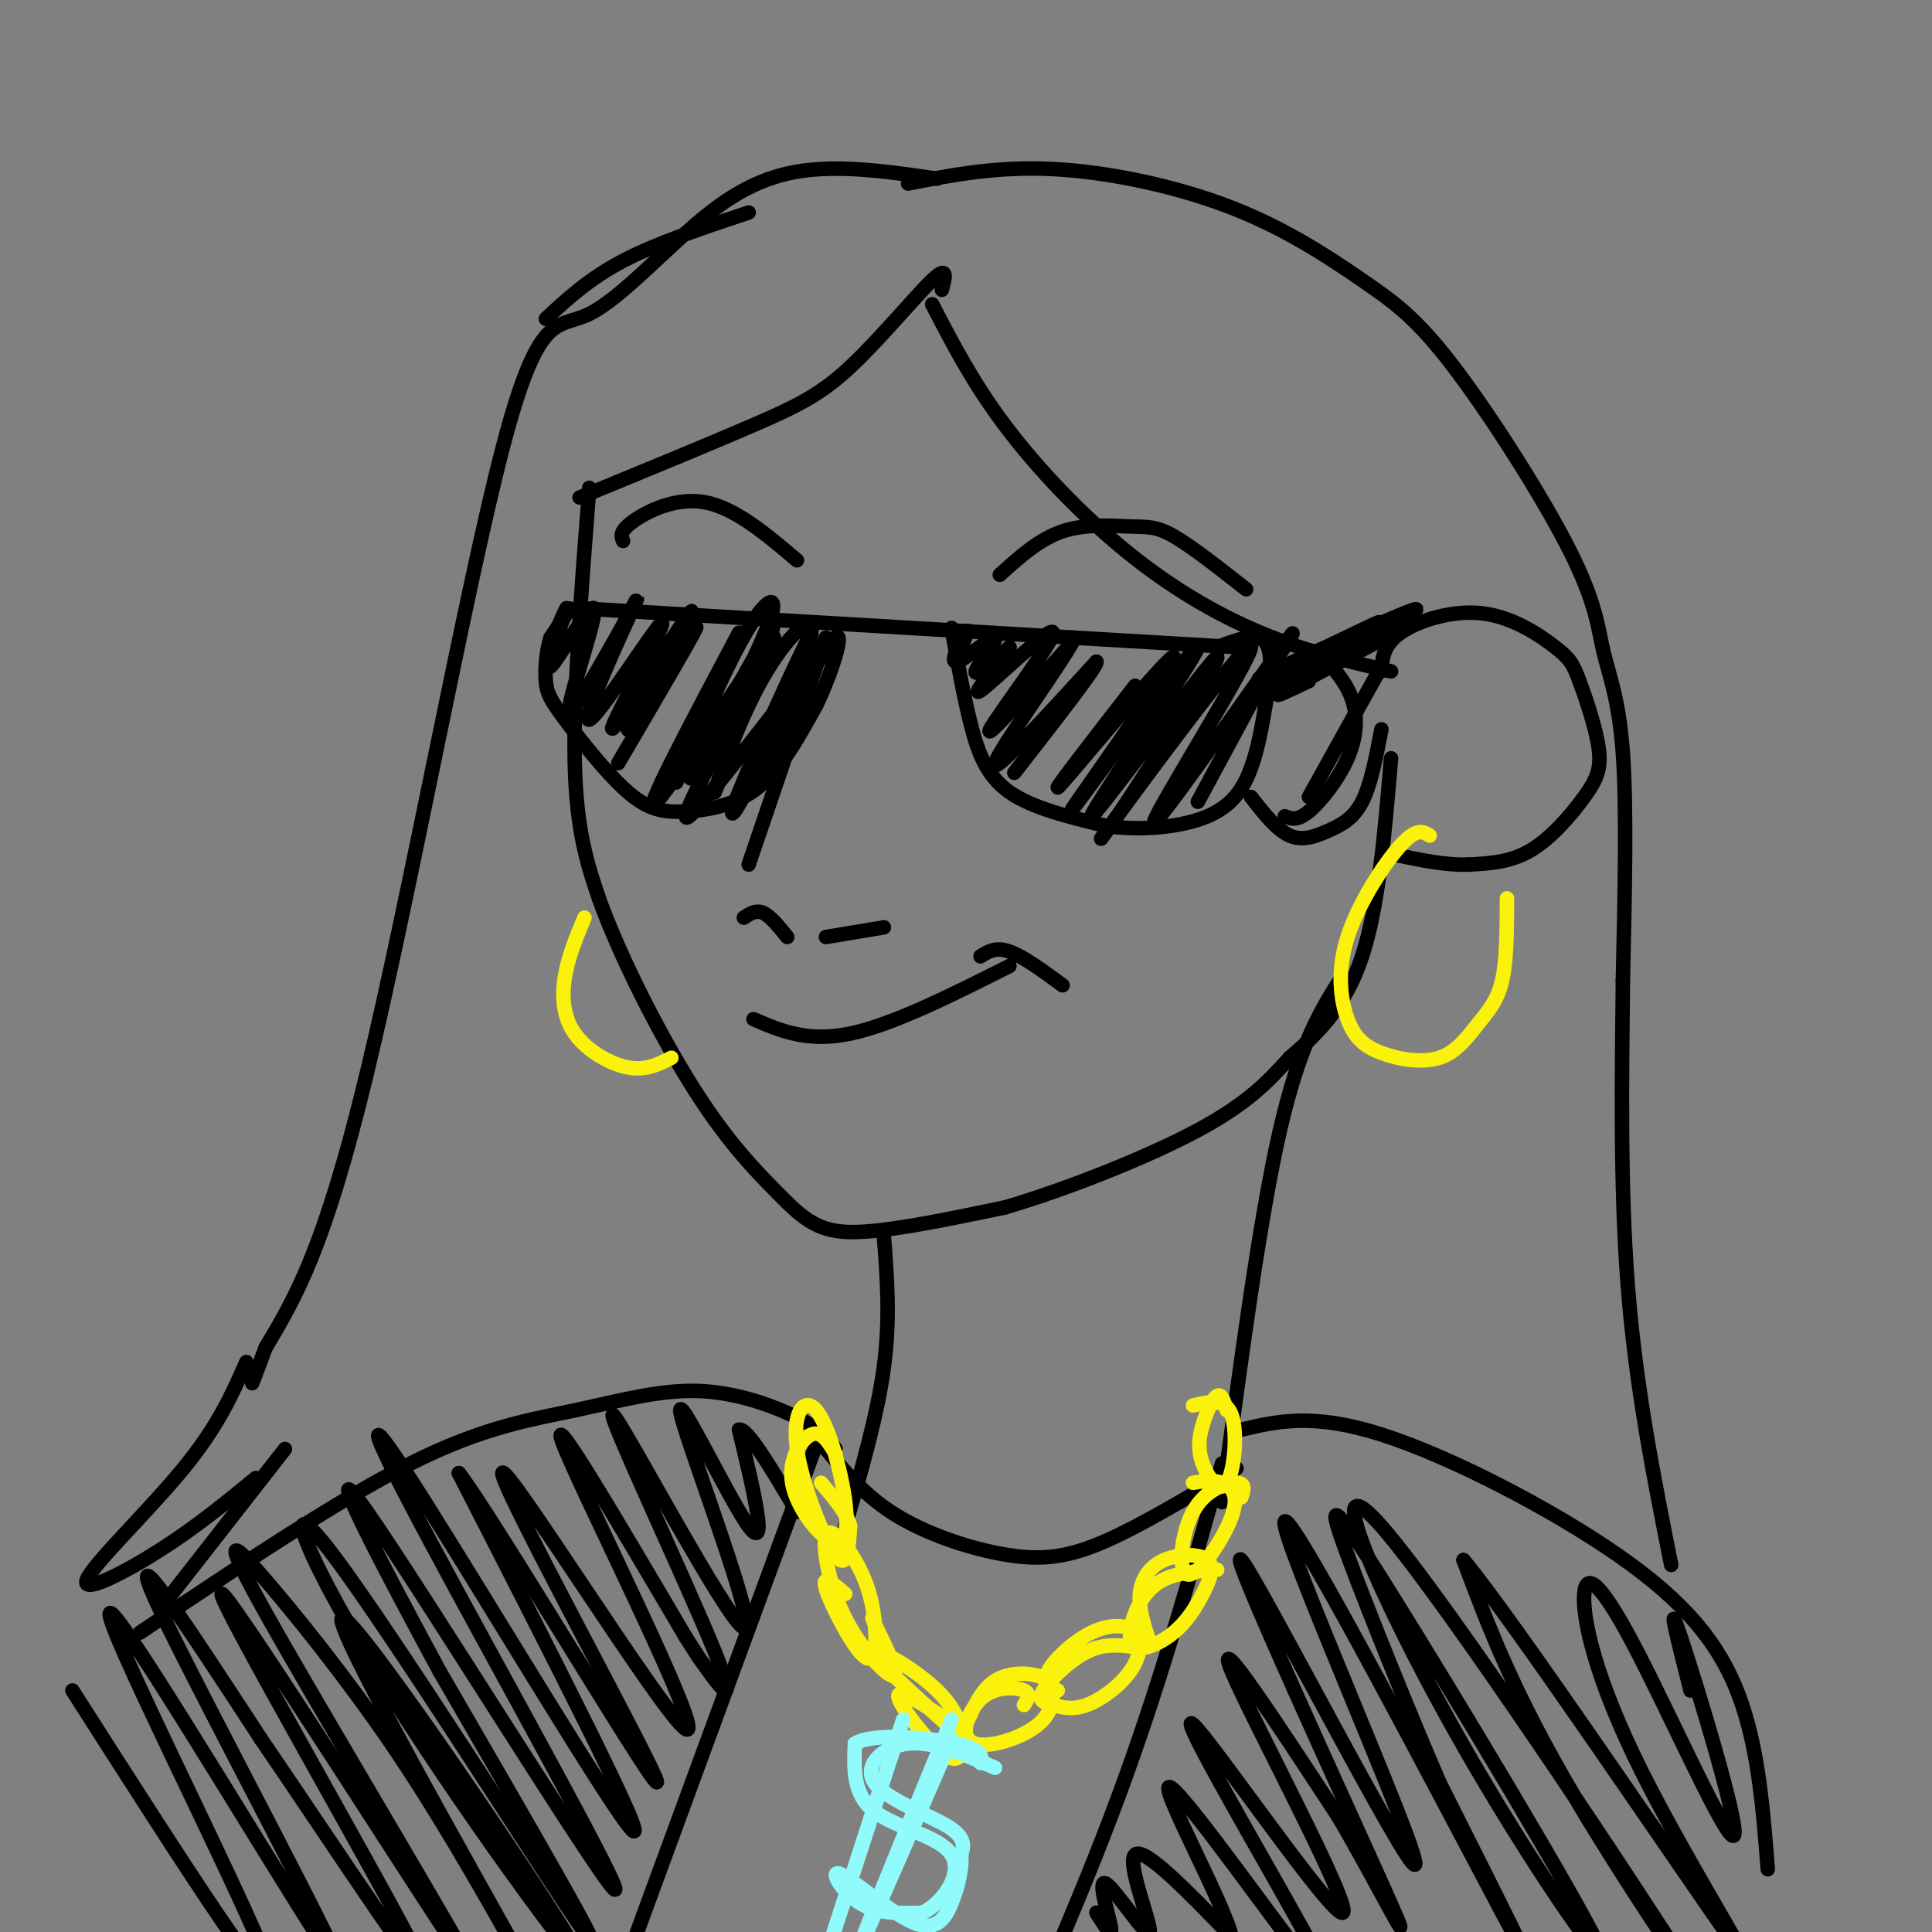 <svg viewBox='0 0 400 400' version='1.1' xmlns='http://www.w3.org/2000/svg' xmlns:xlink='http://www.w3.org/1999/xlink'><rect x="0" y="0" width="400" height="400" fill="#808080" stroke="none"/><g fill='none' stroke='rgb(0,0,0)' stroke-width='3' stroke-linecap='round' stroke-linejoin='round'><path d='M122,101c-1.667,21.417 -3.333,42.833 -3,57c0.333,14.167 2.667,21.083 5,28'/><path d='M124,186c4.378,12.222 12.822,28.778 20,40c7.178,11.222 13.089,17.111 19,23'/><path d='M163,249c5.222,5.133 8.778,6.467 16,6c7.222,-0.467 18.111,-2.733 29,-5'/><path d='M208,250c12.556,-3.667 29.444,-10.333 40,-16c10.556,-5.667 14.778,-10.333 19,-15'/><path d='M267,219c6.022,-5.178 11.578,-10.622 15,-21c3.422,-10.378 4.711,-25.689 6,-41'/><path d='M286,139c0.189,-2.746 0.378,-5.493 4,-8c3.622,-2.507 10.677,-4.775 17,-4c6.323,0.775 11.916,4.593 15,7c3.084,2.407 3.661,3.405 5,7c1.339,3.595 3.441,9.788 4,14c0.559,4.212 -0.427,6.442 -3,10c-2.573,3.558 -6.735,8.445 -11,11c-4.265,2.555 -8.632,2.777 -13,3'/><path d='M304,179c-4.667,0.167 -9.833,-0.917 -15,-2'/><path d='M121,126c0.000,0.000 101.000,6.000 101,6'/><path d='M222,132c22.500,1.333 28.250,1.667 34,2'/><path d='M118,126c0.000,0.000 -4.000,6.000 -4,6'/><path d='M114,132c-0.914,2.706 -1.201,6.470 -1,9c0.201,2.530 0.888,3.824 4,8c3.112,4.176 8.649,11.233 13,15c4.351,3.767 7.518,4.245 12,4c4.482,-0.245 10.281,-1.213 15,-5c4.719,-3.787 8.360,-10.394 12,-17'/><path d='M169,146c3.619,-7.500 6.667,-17.750 3,-13c-3.667,4.750 -14.048,24.500 -16,27c-1.952,2.500 4.524,-12.250 11,-27'/><path d='M167,133c-1.498,2.678 -10.744,22.872 -14,31c-3.256,8.128 -0.522,4.189 4,-5c4.522,-9.189 10.831,-23.628 11,-28c0.169,-4.372 -5.801,1.323 -11,11c-5.199,9.677 -9.628,23.336 -9,22c0.628,-1.336 6.314,-17.668 12,-34'/><path d='M160,130c-2.903,3.384 -16.159,28.845 -17,31c-0.841,2.155 10.735,-18.997 15,-29c4.265,-10.003 1.219,-8.858 -3,-2c-4.219,6.858 -9.609,19.429 -15,32'/><path d='M115,131c1.512,-3.480 3.024,-6.960 2,-4c-1.024,2.960 -4.584,12.360 -3,11c1.584,-1.360 8.311,-13.482 9,-12c0.689,1.482 -4.660,16.566 -5,20c-0.340,3.434 4.330,-4.783 9,-13'/><path d='M127,133c3.140,-5.421 6.491,-12.472 4,-7c-2.491,5.472 -10.822,23.467 -9,23c1.822,-0.467 13.798,-19.395 15,-20c1.202,-0.605 -8.371,17.113 -10,21c-1.629,3.887 4.685,-6.056 11,-16'/><path d='M138,134c3.609,-5.365 7.132,-10.778 4,-5c-3.132,5.778 -12.920,22.748 -12,22c0.920,-0.748 12.549,-19.214 14,-21c1.451,-1.786 -7.274,13.107 -16,28'/><path d='M153,131c-10.399,19.595 -20.798,39.190 -17,35c3.798,-4.190 21.792,-32.167 24,-34c2.208,-1.833 -11.369,22.476 -16,32c-4.631,9.524 -0.315,4.262 4,-1'/><path d='M148,163c5.247,-6.187 16.365,-21.153 17,-21c0.635,0.153 -9.214,15.426 -10,18c-0.786,2.574 7.490,-7.550 9,-9c1.510,-1.450 -3.745,5.775 -9,13'/><path d='M197,130c1.244,7.044 2.489,14.089 4,20c1.511,5.911 3.289,10.689 8,14c4.711,3.311 12.356,5.156 20,7'/><path d='M229,171c7.345,1.071 15.708,0.250 21,-2c5.292,-2.250 7.512,-5.929 9,-10c1.488,-4.071 2.244,-8.536 3,-13'/><path d='M262,146c0.911,-4.956 1.689,-10.844 0,-13c-1.689,-2.156 -5.844,-0.578 -10,1'/><path d='M199,134c0.935,-2.163 1.869,-4.325 1,-3c-0.869,1.325 -3.542,6.139 -2,6c1.542,-0.139 7.300,-5.230 8,-5c0.700,0.230 -3.657,5.780 -4,7c-0.343,1.220 3.329,-1.890 7,-5'/><path d='M209,134c-1.447,2.368 -8.563,10.789 -6,9c2.563,-1.789 14.805,-13.789 15,-12c0.195,1.789 -11.659,17.368 -13,20c-1.341,2.632 7.829,-7.684 17,-18'/><path d='M222,133c-1.844,3.689 -14.956,21.911 -16,25c-1.044,3.089 9.978,-8.956 21,-21'/><path d='M227,137c0.667,0.333 -8.167,11.667 -17,23'/><path d='M235,142c-9.607,12.381 -19.214,24.762 -15,20c4.214,-4.762 22.250,-26.667 23,-26c0.750,0.667 -15.786,23.905 -20,30c-4.214,6.095 3.893,-4.952 12,-16'/><path d='M235,150c6.300,-8.246 16.049,-20.860 12,-14c-4.049,6.860 -21.898,33.193 -21,33c0.898,-0.193 20.542,-26.912 25,-32c4.458,-5.088 -6.271,11.456 -17,28'/><path d='M234,165c-5.155,7.808 -9.541,13.327 -2,3c7.541,-10.327 27.011,-36.500 27,-34c-0.011,2.500 -19.503,33.673 -20,36c-0.497,2.327 18.001,-24.192 25,-34c6.999,-9.808 2.500,-2.904 -2,4'/><path d='M262,140c-2.667,5.000 -8.333,15.500 -14,26'/><path d='M271,141c-4.882,2.317 -9.764,4.635 -3,1c6.764,-3.635 25.174,-13.222 22,-12c-3.174,1.222 -27.931,13.252 -28,13c-0.069,-0.252 24.552,-12.786 30,-16c5.448,-3.214 -8.276,2.893 -22,9'/><path d='M270,136c-6.786,3.060 -12.750,6.208 -8,4c4.750,-2.208 20.214,-9.774 23,-11c2.786,-1.226 -7.107,3.887 -17,9'/><path d='M171,132c0.000,0.000 -16.000,47.000 -16,47'/><path d='M154,190c1.250,-0.833 2.500,-1.667 4,-1c1.500,0.667 3.250,2.833 5,5'/><path d='M171,194c0.000,0.000 12.000,-2.000 12,-2'/><path d='M156,211c5.583,2.417 11.167,4.833 20,3c8.833,-1.833 20.917,-7.917 33,-14'/><path d='M203,198c1.583,-1.000 3.167,-2.000 6,-1c2.833,1.000 6.917,4.000 11,7'/><path d='M129,112c-0.400,-0.978 -0.800,-1.956 2,-4c2.800,-2.044 8.800,-5.156 15,-4c6.200,1.156 12.600,6.578 19,12'/><path d='M207,119c4.089,-3.696 8.179,-7.393 13,-9c4.821,-1.607 10.375,-1.125 14,-1c3.625,0.125 5.321,-0.107 9,2c3.679,2.107 9.339,6.554 15,11'/><path d='M278,202c-4.417,6.917 -8.833,13.833 -13,32c-4.167,18.167 -8.083,47.583 -12,77'/><path d='M183,256c0.667,8.500 1.333,17.000 0,27c-1.333,10.000 -4.667,21.500 -8,33'/><path d='M173,300c-1.187,-1.767 -2.373,-3.534 -7,-6c-4.627,-2.466 -12.694,-5.630 -21,-6c-8.306,-0.370 -16.852,2.054 -26,4c-9.148,1.946 -18.900,3.413 -34,11c-15.100,7.587 -35.550,21.293 -56,35'/><path d='M257,296c7.423,-1.756 14.845,-3.512 29,1c14.155,4.512 35.042,15.292 49,25c13.958,9.708 20.988,18.345 25,29c4.012,10.655 5.006,23.327 6,36'/><path d='M193,63c4.185,8.083 8.369,16.167 15,25c6.631,8.833 15.708,18.417 25,26c9.292,7.583 18.798,13.167 28,17c9.202,3.833 18.101,5.917 27,8'/><path d='M195,60c0.696,-2.613 1.393,-5.226 -2,-2c-3.393,3.226 -10.875,12.292 -17,18c-6.125,5.708 -10.893,8.060 -20,12c-9.107,3.940 -22.554,9.470 -36,15'/><path d='M194,37c-8.202,-1.203 -16.404,-2.407 -24,-2c-7.596,0.407 -14.585,2.424 -23,9c-8.415,6.576 -18.256,17.711 -25,21c-6.744,3.289 -10.393,-1.268 -18,28c-7.607,29.268 -19.174,92.362 -28,129c-8.826,36.638 -14.913,46.819 -21,57'/><path d='M55,279c-3.833,10.333 -2.917,7.667 -2,5'/><path d='M188,38c9.203,-1.793 18.406,-3.586 30,-3c11.594,0.586 25.579,3.550 37,8c11.421,4.450 20.276,10.387 27,15c6.724,4.613 11.315,7.902 19,18c7.685,10.098 18.462,27.006 24,38c5.538,10.994 5.837,16.075 7,21c1.163,4.925 3.189,9.693 4,21c0.811,11.307 0.405,29.154 0,47'/><path d='M336,203c-0.178,18.733 -0.622,42.067 1,63c1.622,20.933 5.311,39.467 9,58'/><path d='M51,282c-2.905,6.607 -5.810,13.214 -13,22c-7.190,8.786 -18.667,19.750 -20,23c-1.333,3.250 7.476,-1.214 15,-6c7.524,-4.786 13.762,-9.893 20,-15'/><path d='M59,300c0.000,0.000 -25.000,32.000 -25,32'/><path d='M274,136c2.440,2.768 4.881,5.536 6,9c1.119,3.464 0.917,7.625 -1,12c-1.917,4.375 -5.548,8.964 -8,11c-2.452,2.036 -3.726,1.518 -5,1'/><path d='M259,165c2.661,3.405 5.321,6.810 8,8c2.679,1.190 5.375,0.167 8,-1c2.625,-1.167 5.179,-2.476 7,-6c1.821,-3.524 2.911,-9.262 4,-15'/><path d='M286,138c0.000,0.000 -15.000,27.000 -15,27'/><path d='M113,66c4.500,-4.167 9.000,-8.333 16,-12c7.000,-3.667 16.500,-6.833 26,-10'/><path d='M171,300c4.173,5.012 8.345,10.024 15,14c6.655,3.976 15.792,6.917 23,8c7.208,1.083 12.488,0.310 20,-3c7.512,-3.310 17.256,-9.155 27,-15'/><path d='M169,299c0.000,0.000 -47.000,128.000 -47,128'/><path d='M253,303c-6.083,21.667 -12.167,43.333 -20,65c-7.833,21.667 -17.417,43.333 -27,65'/><path d='M15,350c22.818,35.738 45.636,71.477 41,58c-4.636,-13.477 -36.727,-76.169 -33,-74c3.727,2.169 43.273,69.199 47,73c3.727,3.801 -28.364,-55.628 -37,-74c-8.636,-18.372 6.182,4.314 21,27'/><path d='M54,360c14.194,20.722 39.178,59.028 33,46c-6.178,-13.028 -43.519,-77.390 -41,-76c2.519,1.390 44.899,68.533 51,77c6.101,8.467 -24.076,-41.741 -38,-66c-13.924,-24.259 -11.595,-22.570 -5,-15c6.595,7.570 17.456,21.020 27,35c9.544,13.980 17.772,28.490 26,43'/><path d='M107,404c-7.621,-13.875 -39.673,-70.061 -36,-69c3.673,1.061 43.073,59.370 49,70c5.927,10.630 -21.617,-26.419 -39,-54c-17.383,-27.581 -24.603,-45.695 -12,-29c12.603,16.695 45.029,68.199 52,78c6.971,9.801 -11.515,-22.099 -30,-54'/><path d='M91,346c-11.690,-21.603 -25.914,-48.611 -15,-33c10.914,15.611 46.966,73.840 51,78c4.034,4.160 -23.950,-45.751 -38,-72c-14.050,-26.249 -14.167,-28.836 -1,-8c13.167,20.836 39.619,65.096 43,68c3.381,2.904 -16.310,-35.548 -36,-74'/><path d='M95,305c6.404,8.074 40.415,65.257 41,64c0.585,-1.257 -32.256,-60.956 -32,-64c0.256,-3.044 33.607,50.565 38,53c4.393,2.435 -20.174,-46.304 -25,-58c-4.826,-11.696 10.087,13.652 25,39'/><path d='M142,339c4.173,6.526 2.107,3.342 4,6c1.893,2.658 7.746,11.159 2,-3c-5.746,-14.159 -23.089,-50.976 -21,-49c2.089,1.976 23.612,42.746 27,44c3.388,1.254 -11.357,-37.009 -13,-44c-1.643,-6.991 9.816,17.288 14,23c4.184,5.712 1.092,-7.144 -2,-20'/><path d='M153,296c1.667,-0.500 6.833,8.250 12,17'/><path d='M227,396c1.710,2.745 3.419,5.490 3,3c-0.419,-2.490 -2.968,-10.214 -1,-9c1.968,1.214 8.453,11.365 9,10c0.547,-1.365 -4.844,-14.247 -3,-16c1.844,-1.753 10.922,7.624 20,17'/><path d='M255,401c-1.251,-6.193 -14.379,-30.176 -13,-31c1.379,-0.824 17.264,21.510 26,33c8.736,11.490 10.321,12.137 2,-3c-8.321,-15.137 -26.550,-46.057 -23,-43c3.550,3.057 28.879,40.092 31,39c2.121,-1.092 -18.965,-40.312 -23,-50c-4.035,-9.688 8.983,10.156 22,30'/><path d='M277,376c8.246,13.885 17.862,33.597 10,16c-7.862,-17.597 -33.203,-72.502 -30,-69c3.203,3.502 34.951,65.413 36,63c1.049,-2.413 -28.602,-69.150 -27,-71c1.602,-1.850 34.458,61.186 45,81c10.542,19.814 -1.229,-3.593 -13,-27'/><path d='M298,369c-6.069,-14.004 -14.743,-35.515 -19,-47c-4.257,-11.485 -4.097,-12.946 9,8c13.097,20.946 39.130,64.299 43,73c3.870,8.701 -14.421,-17.249 -30,-45c-15.579,-27.751 -28.444,-57.305 -15,-42c13.444,15.305 53.196,75.467 63,91c9.804,15.533 -10.342,-13.562 -23,-35c-12.658,-21.438 -17.829,-35.219 -23,-49'/><path d='M303,323c9.775,11.554 45.714,64.937 55,78c9.286,13.063 -8.080,-14.196 -18,-34c-9.920,-19.804 -12.393,-32.155 -12,-37c0.393,-4.845 3.652,-2.185 11,12c7.348,14.185 18.786,39.896 20,38c1.214,-1.896 -7.796,-31.399 -11,-41c-3.204,-9.601 -0.602,0.699 2,11'/></g>
<g fill='none' stroke='rgb(251,242,11)' stroke-width='3' stroke-linecap='round' stroke-linejoin='round'><path d='M173,301c-1.451,-2.436 -2.903,-4.873 -5,-4c-2.097,0.873 -4.840,5.055 -4,10c0.840,4.945 5.261,10.654 8,12c2.739,1.346 3.795,-1.670 3,-8c-0.795,-6.330 -3.440,-15.975 -6,-19c-2.560,-3.025 -5.035,0.570 -4,8c1.035,7.430 5.582,18.694 8,22c2.418,3.306 2.709,-1.347 3,-6'/><path d='M176,316c-0.500,-2.500 -3.250,-5.750 -6,-9'/><path d='M175,330c-2.517,-2.172 -5.034,-4.344 -4,-1c1.034,3.344 5.620,12.204 8,14c2.380,1.796 2.555,-3.471 2,-8c-0.555,-4.529 -1.839,-8.321 -4,-12c-2.161,-3.679 -5.198,-7.244 -6,-5c-0.802,2.244 0.630,10.296 4,17c3.370,6.704 8.677,12.058 10,12c1.323,-0.058 -1.339,-5.529 -4,-11'/><path d='M181,336c-0.667,-1.833 -0.333,-0.917 0,0'/><path d='M196,356c-4.841,-3.113 -9.682,-6.226 -10,-5c-0.318,1.226 3.887,6.793 7,10c3.113,3.207 5.133,4.056 6,2c0.867,-2.056 0.579,-7.015 -4,-12c-4.579,-4.985 -13.451,-9.996 -14,-9c-0.549,0.996 7.226,7.998 15,15'/><path d='M212,353c0.754,-1.161 1.507,-2.321 0,-3c-1.507,-0.679 -5.275,-0.876 -8,1c-2.725,1.876 -4.408,5.827 -4,8c0.408,2.173 2.907,2.569 6,2c3.093,-0.569 6.779,-2.103 9,-4c2.221,-1.897 2.977,-4.158 3,-6c0.023,-1.842 -0.686,-3.265 -3,-4c-2.314,-0.735 -6.233,-0.781 -9,1c-2.767,1.781 -4.384,5.391 -6,9'/><path d='M235,341c-3.185,-0.403 -6.371,-0.806 -10,1c-3.629,1.806 -7.702,5.822 -9,8c-1.298,2.178 0.177,2.517 2,3c1.823,0.483 3.992,1.109 7,0c3.008,-1.109 6.856,-3.952 9,-7c2.144,-3.048 2.585,-6.302 1,-8c-1.585,-1.698 -5.196,-1.842 -9,0c-3.804,1.842 -7.801,5.669 -9,8c-1.199,2.331 0.401,3.165 2,4'/><path d='M252,325c-4.023,0.276 -8.047,0.552 -11,2c-2.953,1.448 -4.836,4.069 -6,7c-1.164,2.931 -1.608,6.171 0,7c1.608,0.829 5.270,-0.754 8,-3c2.730,-2.246 4.530,-5.154 6,-8c1.470,-2.846 2.611,-5.629 1,-7c-1.611,-1.371 -5.972,-1.331 -9,0c-3.028,1.331 -4.722,3.952 -5,7c-0.278,3.048 0.861,6.524 2,10'/><path d='M257,310c0.491,-1.471 0.983,-2.941 -1,-3c-1.983,-0.059 -6.440,1.294 -9,6c-2.560,4.706 -3.222,12.767 -1,13c2.222,0.233 7.329,-7.360 9,-12c1.671,-4.640 -0.094,-6.326 -2,-7c-1.906,-0.674 -3.953,-0.337 -6,0'/><path d='M254,292c-0.541,-1.766 -1.081,-3.532 -2,-3c-0.919,0.532 -2.216,3.364 -3,6c-0.784,2.636 -1.056,5.078 0,8c1.056,2.922 3.438,6.325 5,4c1.562,-2.325 2.303,-10.379 1,-14c-1.303,-3.621 -4.652,-2.811 -8,-2'/></g>
<g fill='none' stroke='rgb(145,251,251)' stroke-width='3' stroke-linecap='round' stroke-linejoin='round'><path d='M206,366c-6.387,-2.786 -12.774,-5.571 -18,-5c-5.226,0.571 -9.292,4.500 -7,8c2.292,3.500 10.940,6.571 15,9c4.060,2.429 3.530,4.214 3,6'/><path d='M199,384c0.247,2.764 -0.635,6.674 -2,10c-1.365,3.326 -3.211,6.067 -8,4c-4.789,-2.067 -12.520,-8.941 -15,-10c-2.480,-1.059 0.291,3.697 4,6c3.709,2.303 8.354,2.151 13,2'/><path d='M191,396c4.274,-2.036 8.458,-8.125 6,-12c-2.458,-3.875 -11.560,-5.536 -16,-9c-4.440,-3.464 -4.220,-8.732 -4,-14'/><path d='M177,361c3.822,-2.356 15.378,-1.244 21,0c5.622,1.244 5.311,2.622 5,4'/><path d='M187,356c-7.083,21.750 -14.167,43.500 -15,46c-0.833,2.500 4.583,-14.250 10,-31'/><path d='M197,356c-9.500,23.167 -19.000,46.333 -19,47c0.000,0.667 9.500,-21.167 19,-43'/></g>
<g fill='none' stroke='rgb(251,242,11)' stroke-width='3' stroke-linecap='round' stroke-linejoin='round'><path d='M296,173c-1.325,-0.842 -2.650,-1.684 -6,2c-3.350,3.684 -8.726,11.895 -11,19c-2.274,7.105 -1.446,13.106 0,17c1.446,3.894 3.512,5.682 7,7c3.488,1.318 8.399,2.168 12,1c3.601,-1.168 5.893,-4.353 8,-7c2.107,-2.647 4.031,-4.756 5,-9c0.969,-4.244 0.985,-10.622 1,-17'/><path d='M121,190c-1.643,3.935 -3.286,7.869 -4,12c-0.714,4.131 -0.500,8.458 2,12c2.500,3.542 7.286,6.298 11,7c3.714,0.702 6.357,-0.649 9,-2'/></g>
</svg>